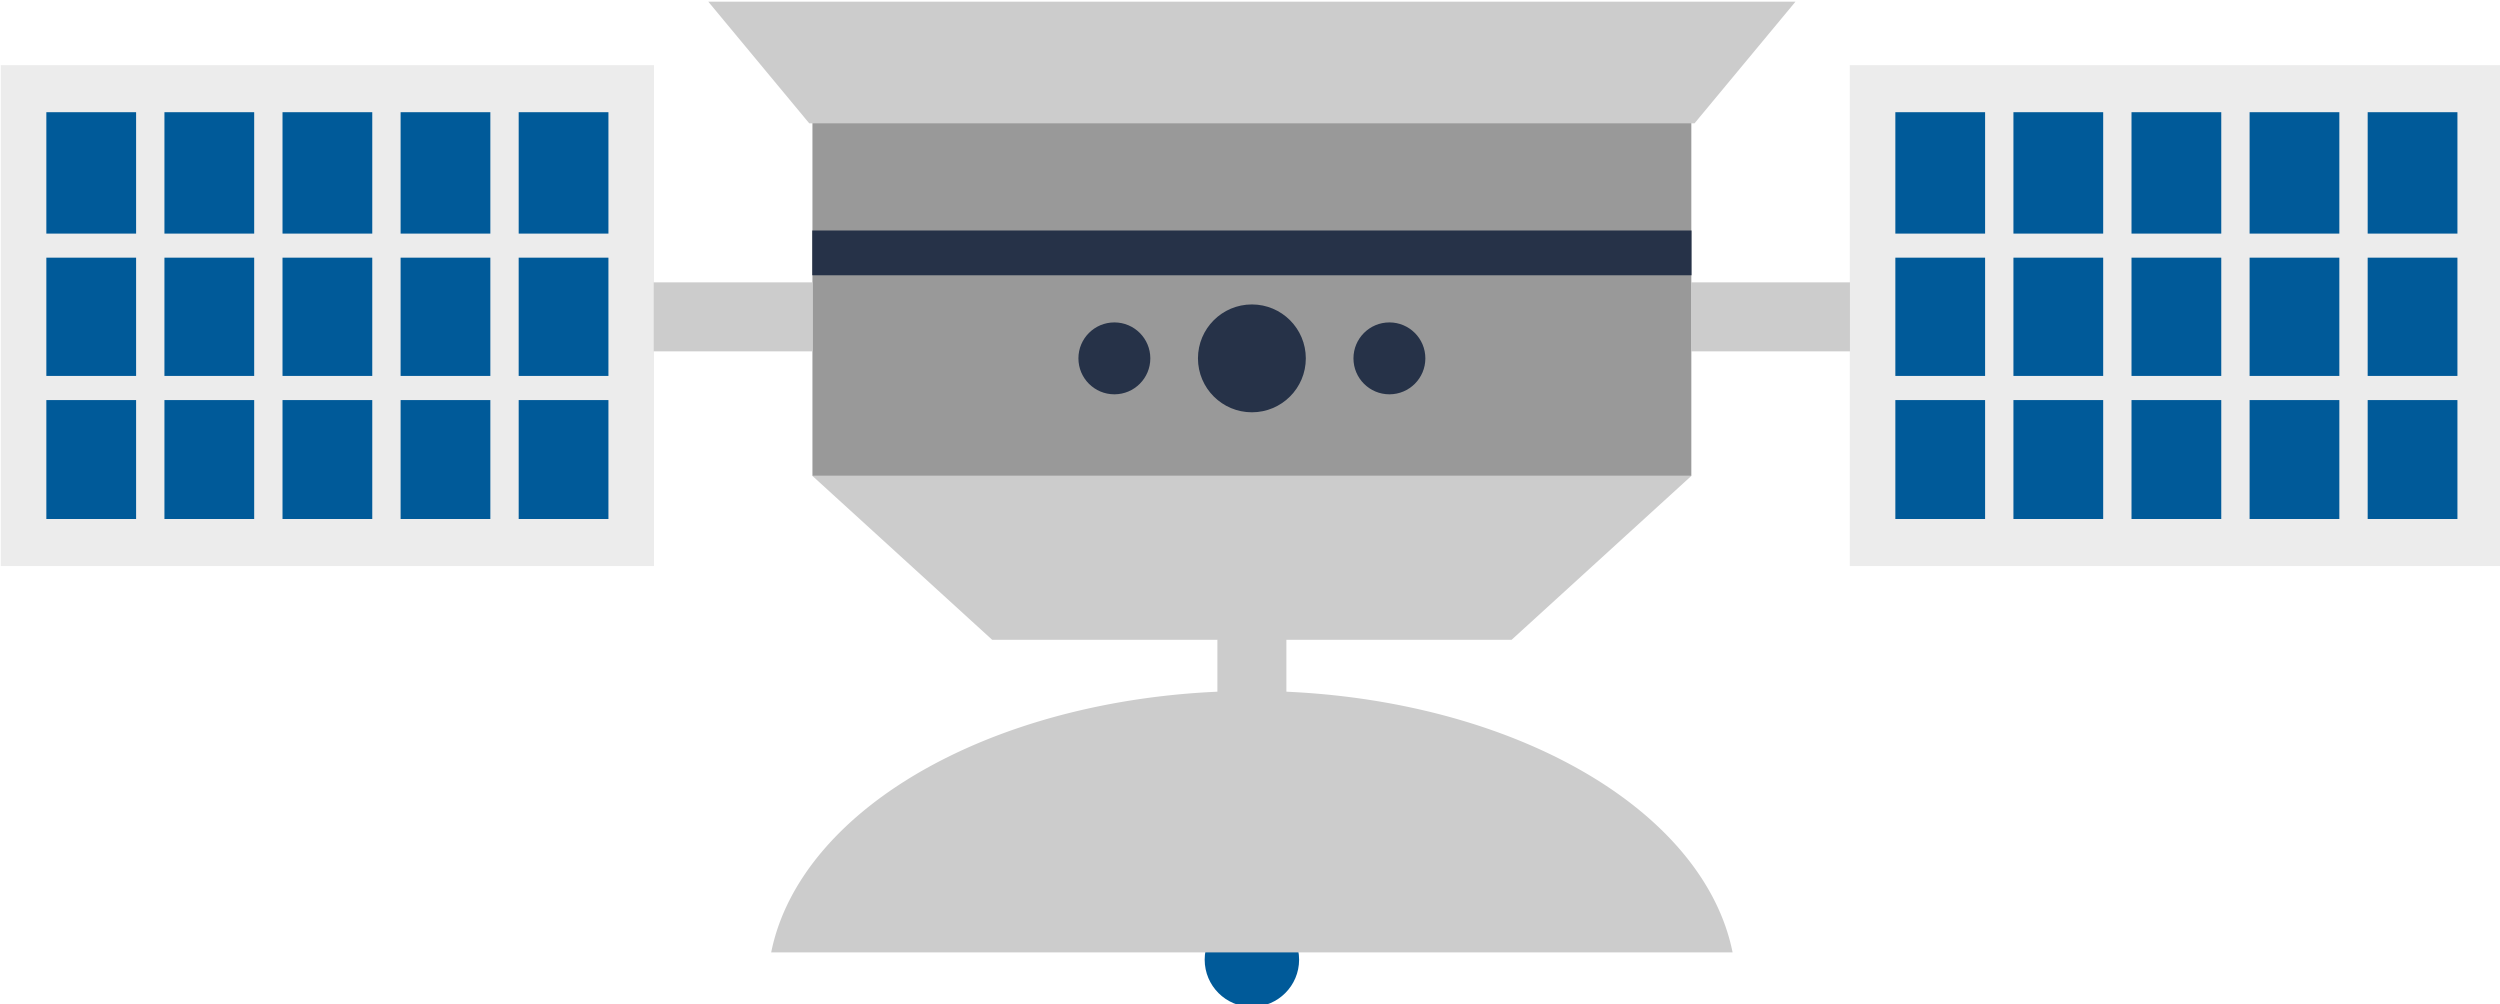 <svg xmlns="http://www.w3.org/2000/svg" width="726.878" height="292.011" viewBox="0 0 681.448 273.761"><g transform="matrix(.35 0 0 .35 -230.694 -502.716)" filter="url(#filter4240)"><path fill="#ececec" d="M2099.72 1877.182v-390.107h508.747v390.107z"/><path d="M2135.221 1840.55h69.897v-92.668h-69.897v92.668zm0-111.417h69.897V1637h-69.897v92.133zm0-110.883h69.897v-94.543h-69.897v94.543zm91.961 222.3h69.897v-92.668h-69.897v92.668zm0-111.417h69.897V1637h-69.897v92.133zm0-110.883h69.897v-94.543h-69.897v94.543zm91.962 222.3h69.896v-92.668h-69.896v92.668zm0-111.417h69.896V1637h-69.896v92.133zm0-110.883h69.896v-94.543h-69.896v94.543zm91.964 222.3h69.897v-92.668h-69.897v92.668zm0-111.417h69.897V1637h-69.897v92.133zm0-110.883h69.897v-94.543h-69.897v94.543zm91.961 222.3h69.897v-92.668h-69.897v92.668zm0-111.417h69.897V1637h-69.897v92.133zm0-110.883h69.897v-94.543h-69.897v94.543z" fill="#005a99"/><path fill="#999" d="M1291.854 1531.632h684.479v275.294h-684.479z"/><path d="M1291.854 1806.985h684.48l-140 127.647h-404.48zM1210.73 1437.625h846.727l-78.637 94.752h-689.453z" fill="#ccc"/><path fill="#263248" d="M1291.699 1615.842h684.79v34.874h-684.79z"/><g transform="matrix(.7 0 0 .7 2347.394 656.774)" fill="#263248"><circle cx="-1172" cy="1512.362" r="40"/><circle r="40" cy="1512.362" cx="-866"/><circle cx="-1019" cy="1512.362" r="60"/></g><path fill="#ececec" d="M659.72 1877.182v-390.107h508.747v390.107z"/><path d="M695.221 1840.55h69.897v-92.668H695.22v92.668zm0-111.417h69.897V1637H695.22v92.133zm0-110.883h69.897v-94.543H695.22v94.543zm91.961 222.3h69.897v-92.668h-69.897v92.668zm0-111.417h69.897V1637h-69.897v92.133zm0-110.883h69.897v-94.543h-69.897v94.543zm91.962 222.3h69.896v-92.668h-69.896v92.668zm0-111.417h69.896V1637h-69.896v92.133zm0-110.883h69.896v-94.543h-69.896v94.543zm91.964 222.3h69.897v-92.668h-69.897v92.668zm0-111.417h69.897V1637h-69.897v92.133zm0-110.883h69.897v-94.543h-69.897v94.543zm91.961 222.3h69.897v-92.668h-69.897v92.668zm0-111.417h69.897V1637h-69.897v92.133zm0-110.883h69.897v-94.543h-69.897v94.543z" fill="#005a99"/><circle r="36.77" cy="2183.733" cx="1634.094" fill="#005a99"/><path d="M2008.468 2178.077H1259.72a377.595 231.93 0 01374.3-203.649 377.595 231.93 0 01374.448 203.649z" fill="#ccc"/><path fill="#ccc" d="M1607.224 1881.091h53.74v118.794h-53.74zM1291.975 1656.231v53.74h-123.744v-53.74zM2099.854 1656.231v53.74H1976.11v-53.74z"/></g></svg>